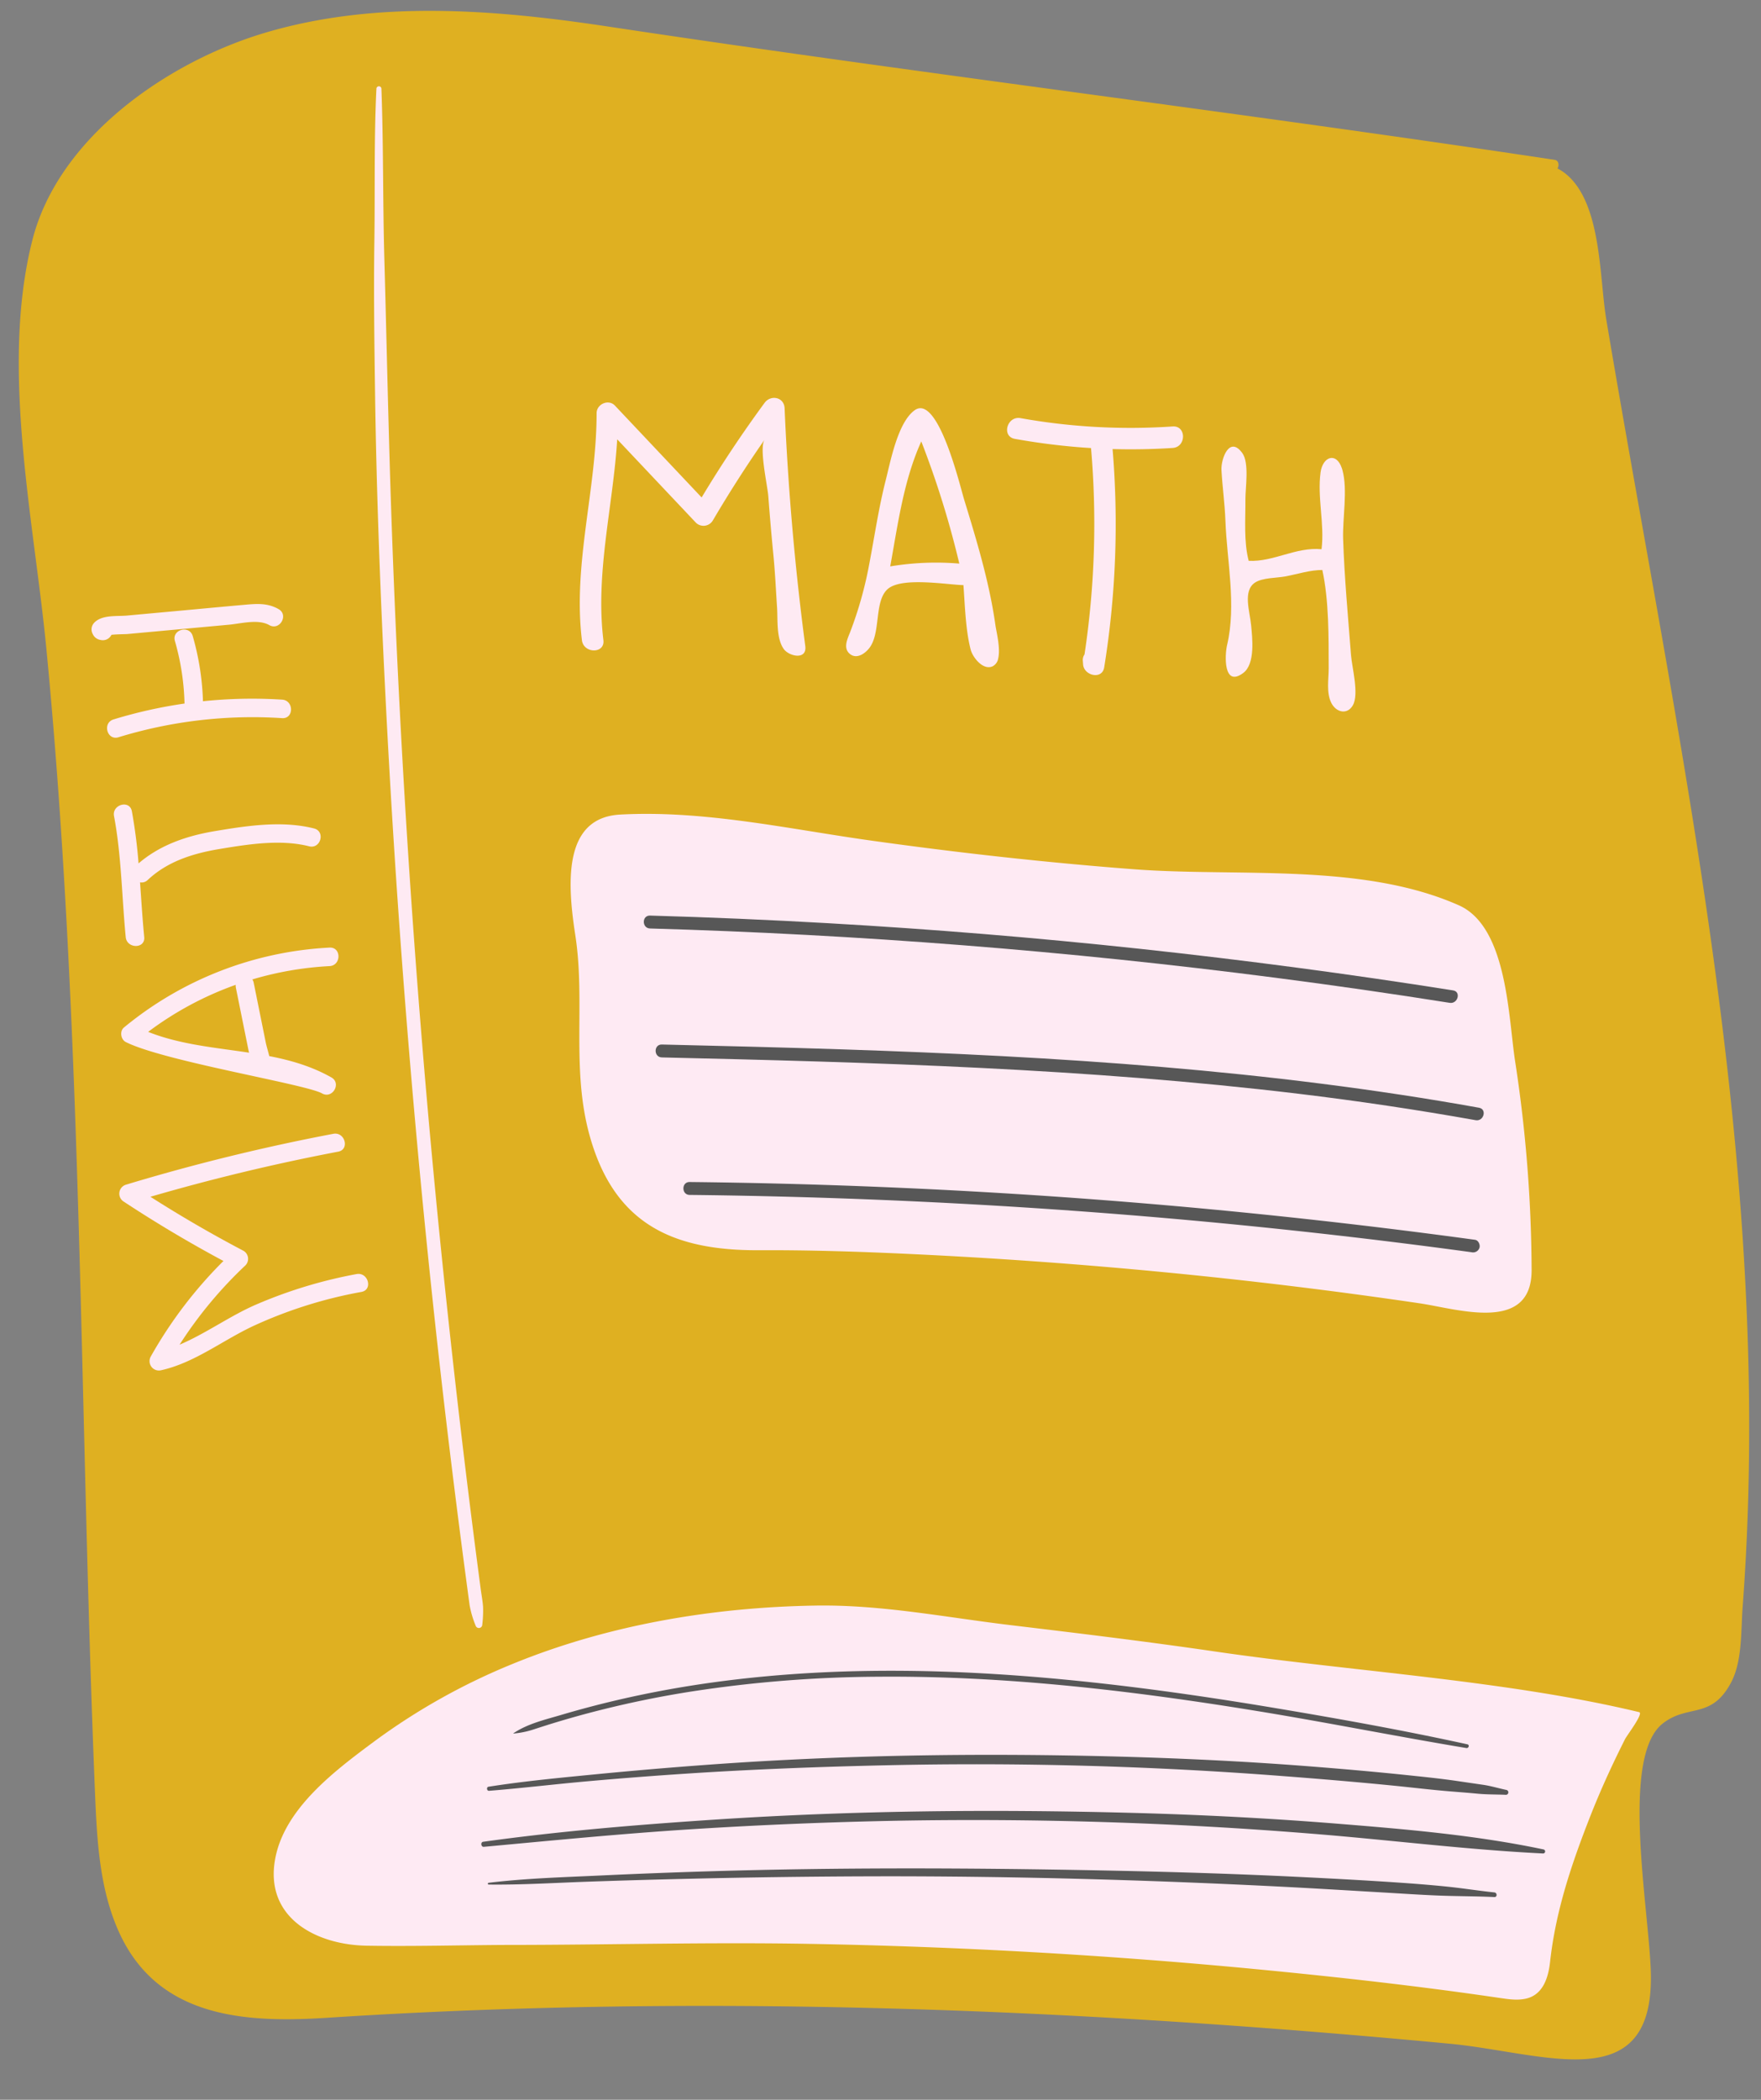 <?xml version="1.0" encoding="UTF-8" standalone="no"?><svg xmlns="http://www.w3.org/2000/svg" xmlns:xlink="http://www.w3.org/1999/xlink" data-name="Слой 1" fill="#000000" height="1025" preserveAspectRatio="xMidYMid meet" version="1" viewBox="68.3 -5.3 860.0 1025.0" width="860" zoomAndPan="magnify"><rect x="68.3" y="-5.3" width="860.0" height="1025.0" fill="#808080" stroke="none"/><g><g id="change1_1"><path d="M899.583,424.202c-13.754-91.164-31.494-182.012-46.843-273.562-3.338-19.91-2.24-54.73-18.356-69.827a25.208,25.208,0,0,0-5.482-3.893c.941-1.417.644-3.892-1.358-4.194C673.678,49.538,519.171,30.867,365.314,7.665,309.661-.74,251.841-5.342,197.879,10.659,150.679,24.655,96.87,61.393,84.069,112.072c-15.729,62.265.808,136.487,6.869,199.252,17.858,184.946,16.11,372.002,23.72,557.584.946,23.077,2.03,46.775,11.295,67.932,18.682,42.662,61.236,45.495,102.041,42.848,121.699-7.896,243.839-7.274,365.592-.908,60.93,3.186,121.78,7.823,182.522,13.548,46.823,4.414,100.693,27.355,98.358-35.895-1.168-31.633-14.7-104.105,5.761-120.325,12.386-9.819,23.74-1.775,33.461-20.1,5.552-10.467,4.782-25.27,5.642-36.751C928.34,658.943,917.251,541.311,899.583,424.202Z" fill="#dfb021"/></g><g id="change2_1"><path d="M868.793,830.492c-64.704-15.568-140.626-19.89-206.998-29.591-33.27-4.863-66.628-8.9-100.01-12.893-31.839-3.808-62.966-10.061-95.33-9.536-49.905.81-101.125,9.339-147.867,28.493A311.757,311.757,0,0,0,250.772,845.004c-18.815,13.986-43.395,32.352-48.042,56.88-5.473,28.894,19.901,42.192,44.567,42.613,22.547.385,45.16-.246,67.711-.37,49.617,0,99.281-1.411,148.892-.518q108.903,1.961,217.44,12.309l.371.036c39.969,3.837,79.575,8.248,119.299,14.094,4.217.621,8.558,1.237,12.704.245,8.25-1.974,10.755-10.41,11.577-17.876,2.743-24.892,10.437-47.669,19.564-70.949,5.056-12.897,10.824-25.469,17.063-37.832C862.894,841.7,871.101,831.048,868.793,830.492Z" fill="#feeaf3"/></g><g id="change3_1"><path d="M784.892,846.189c-30.392-6.664-61.046-12.18-91.727-17.34-30.605-5.147-61.328-9.663-92.19-12.967-60.933-6.525-122.711-8.32-183.569-.037-16.733,2.277-33.364,5.346-49.793,9.258q-12.614,3.003-25.054,6.683c-8.005,2.372-16.563,4.314-23.526,9.021-.051.035-.039.134.035.128A42.96,42.96,0,0,0,328.941,838.908c3.815-1.236,7.631-2.463,11.471-3.62q10.992-3.312,22.137-6.084,21.703-5.406,43.832-8.852a618.825,618.825,0,0,1,91.381-7.16c61.719-.475,123.243,6.775,184.07,16.69,34.269,5.586,68.312,12.427,102.557,18.129C785.566,848.207,786.098,846.453,784.892,846.189Z" fill="#575757"/></g><g id="change3_2"><path d="M804.063,868.483c-3.845-.798-7.637-1.974-11.519-2.533-4.268-.614-8.533-1.245-12.8-1.87-7.743-1.133-15.529-1.928-23.311-2.747-16.323-1.716-32.679-3.146-49.042-4.419-32.356-2.518-64.81-4.032-97.251-4.847-65.138-1.636-130.247-.666-195.243,4.034q-26.999,1.952-53.944,4.555c-18.036,1.769-36.174,3.426-54.082,6.242-1.12.176-.868,2.083.269,1.991,16.161-1.302,32.273-3.249,48.425-4.683q24.244-2.153,48.534-3.741c32.379-2.114,64.849-3.328,97.287-4.05q96.884-2.157,193.594,5.301c17.987,1.371,35.963,2.88,53.915,4.659,8.967.888,17.928,1.987,26.907,2.733,4.659.387,9.323.724,13.976,1.177,4.661.454,9.288.346,13.965.561A1.208,1.208,0,0,0,804.063,868.483Z" fill="#575757"/></g><g id="change3_3"><path d="M822.174,897.523c-32.996-6.969-66.61-9.82-100.183-12.535-33.734-2.728-67.555-4.45-101.385-5.345-67.697-1.79-135.44-1.163-203.03,3.293-37.833,2.494-75.759,5.608-113.323,10.83-1.387.193-1.074,2.593.333,2.463,33.697-3.11,67.351-6.421,101.13-8.566q50.675-3.218,101.458-4.183,101.087-1.788,201.892,6.356c37.634,2.995,75.136,7.787,112.844,9.644A1.001,1.001,0,0,0,822.174,897.523Z" fill="#575757"/></g><g id="change3_4"><path d="M798.085,918.487c-8.004-.837-15.953-2.122-23.965-2.918-7.986-.794-15.969-1.417-23.976-1.956-15.983-1.076-31.98-1.931-47.98-2.712-32-1.562-64.014-2.523-96.045-3.15-63.716-1.248-127.415-1.511-191.122.42q-26.754.811-53.491,2.063c-18.178.848-36.476,1.367-54.551,3.553a.43.43,0,0,0,0,.859c16.001.193,32.014-.819,48.003-1.379q24.01-.842,48.028-1.4,48.041-1.163,96.103-1.246c63.758-.059,127.399,1.696,191.075,4.867,17.82.887,35.627,1.977,53.439,3.02,9.082.532,18.157,1.147,27.247,1.512,9.075.365,18.166.295,27.234.735C799.565,920.826,799.508,918.636,798.085,918.487Z" fill="#575757"/></g><g id="change2_2"><path d="M304.206,779.001c-.228-2.941-.789-5.896-1.177-8.821q-1.267-9.556-2.499-19.118-2.369-18.387-4.609-36.79-4.391-36.072-8.302-72.2-7.93-72.993-13.835-146.187-11.809-146.371-15.679-293.245c-.746-27.188-1.339-54.381-2.104-81.568-.779-27.674-.395-55.41-1.435-83.064a1.22,1.22,0,0,0-2.439,0c-1.214,24.667-.632,49.469-.997,74.164-.365,24.717-.019,49.441.329,74.156.69,48.935,2.574,97.87,5.012,146.746q7.314,146.664,22.742,292.774,4.284,40.568,9.23,81.061,2.516,20.615,5.193,41.211,1.339,10.297,2.718,20.59c.432,3.227.855,6.456,1.305,9.68a48.595,48.595,0,0,0,2.924,9.868,1.658,1.658,0,0,0,3.239-.438A57.991,57.991,0,0,0,304.206,779.001Z" fill="#feeaf3"/></g><g id="change2_3"><path d="M242.422,616.641a228.311,228.311,0,0,0-49.169,14.937c-12.603,5.458-24.473,14.119-37.267,19.544a204.789,204.789,0,0,1,32.171-38.727,4.552,4.552,0,0,0-.914-7.094q-23.305-12.242-45.483-26.396,45.312-13.186,91.711-22.019c5.705-1.084,3.289-9.793-2.402-8.711a988.436,988.436,0,0,0-101.274,24.838,4.576,4.576,0,0,0-1.079,8.256q23.7,15.6,48.705,28.984a212.867,212.867,0,0,0-35.525,46.699,4.572,4.572,0,0,0,5.101,6.635c16.305-3.627,29.95-14.544,44.893-21.543a218.692,218.692,0,0,1,52.933-16.693C250.531,624.292,248.114,615.584,242.422,616.641Z" fill="#feeaf3"/></g><g id="change2_4"><path d="M229.238,457.272a171.479,171.479,0,0,0-100.416,39.013c-2.179,1.79-1.521,5.874.914,7.094,18.809,9.429,87.857,20.559,95.839,25.071,5.068,2.865,9.626-4.936,4.56-7.801-9.583-5.417-19.833-8.374-30.334-10.407-.599-2.443-1.344-4.805-1.745-6.794q-2.93-14.517-5.86-29.034a4.411,4.411,0,0,0-.659-1.604,162,162,0,0,1,37.703-6.505C235.023,466.004,235.058,456.969,229.238,457.272Zm-45.755,19.545q2.068,10.247,4.137,20.495l2.069,10.247c.054.269.145.616.257,1.012-16.667-2.519-33.635-3.932-49.298-10.16a160.745,160.745,0,0,1,42.769-22.965A4.829,4.829,0,0,0,183.484,476.816Z" fill="#feeaf3"/></g><g id="change2_5"><path d="M221.674,399.115c-15.608-3.954-32.687-1.34-48.38,1.286-13.717,2.295-26.742,6.69-37.331,15.767a254.393,254.393,0,0,0-3.267-25.473c-1.079-5.706-9.788-3.289-8.712,2.402,3.624,19.16,3.828,39.634,5.714,59.059.557,5.735,9.596,5.792,9.034,0-.853-8.781-1.398-17.757-2.043-26.738a4.243,4.243,0,0,0,3.766-1.169c9.759-9.158,22.289-12.991,35.24-15.137,13.963-2.314,29.697-4.803,43.577-1.286C224.91,409.255,227.315,400.544,221.674,399.115Z" fill="#feeaf3"/></g><g id="change2_6"><path d="M206.073,336.231a230.877,230.877,0,0,0-38.649.788,128.994,128.994,0,0,0-4.997-31.814c-1.607-5.576-10.327-3.205-8.711,2.402a120.06,120.06,0,0,1,4.694,30.528,232.093,232.093,0,0,0-34.664,7.754c-5.544,1.694-3.18,10.417,2.401,8.711a223.398,223.398,0,0,1,79.925-9.334C211.878,345.634,211.856,336.599,206.073,336.231Z" fill="#feeaf3"/></g><g id="change2_7"><path d="M204.363,292.049c-5.538-3.165-10.95-2.624-17.134-2.078-9.475.836-18.945,1.738-28.417,2.607s-18.945,1.738-28.417,2.607c-5.046.463-12.301-.49-16.104,3.528a4.686,4.686,0,0,0-.706,5.474,4.957,4.957,0,0,0,3.807,2.901,4.657,4.657,0,0,0,5.101-2.076c.077-.139.153-.277.229-.416,2.663-.303,6.994-.315,7.673-.377q5.329-.489,10.656-.978,9.769-.896,19.537-1.793,9.769-.896,19.537-1.793c5.742-.527,14.296-2.883,19.678.193C204.859,302.738,209.416,294.936,204.363,292.049Z" fill="#feeaf3"/></g><g id="change2_8"><path d="M461.561,310.039q-7.616-57.782-10.09-116.035c-.233-5.491-6.758-6.758-9.778-2.648q-16.45,22.388-30.744,46.182-21.168-22.419-42.335-44.838c-3.153-3.34-8.96-.748-8.958,3.71.02,37.153-11.687,73.564-7.173,110.799.802,6.62,11.307,6.701,10.494,0-3.995-32.958,4.709-65.291,6.746-98.055q19.218,20.354,38.436,40.708a5.298,5.298,0,0,0,8.241-1.062q11.908-20.26,25.318-39.516c-2.807,4.03,1.401,22.473,1.79,27.624q1.093,14.489,2.508,28.952c.823,8.416,1.201,16.865,1.761,25.301.403,6.067-.435,15.034,3.232,20.291C453.585,315.145,462.491,317.085,461.561,310.039Z" fill="#feeaf3"/></g><g id="change2_9"><path d="M555.791,316.067c1.171-5.018-.92-12.998-1.368-16.184-2.938-20.918-9.129-41.236-15.296-61.384-1.925-6.288-12.72-51.791-24.168-43.523-8.242,5.953-11.767,24.952-14.117,34.178-3.387,13.299-5.374,26.89-7.933,40.36a188.411,188.411,0,0,1-9.392,33.633c-1.225,3.155-3.513,7.619-.5,10.483,3.328,3.163,7.552.29,9.762-2.508,5.843-7.399,2.277-22.904,9.032-28.868,6.829-6.029,28.813-2.132,36.994-1.925.726,9.793,1.046,21.994,3.543,31.519.981,3.743,6.016,10.228,10.677,8.127A5.261,5.261,0,0,0,555.791,316.067ZM536.757,269.816a136.472,136.472,0,0,0-33.705,1.371c3.776-20.785,6.52-41.845,15.166-61.011a452.77,452.77,0,0,1,18.568,59.645C536.776,269.82,536.768,269.817,536.757,269.816Z" fill="#feeaf3"/></g><g id="change2_10"><path d="M640.989,202.877a304.791,304.791,0,0,1-74.29-4.062c-6.604-1.188-9.437,8.924-2.79,10.12a322.99,322.99,0,0,0,37.202,4.491A428.511,428.511,0,0,1,597.932,314.175a4.634,4.634,0,0,0-.818,3.172q.065.858.129,1.716c.41,5.464,9.309,7.628,10.307,1.395A439.389,439.389,0,0,0,611.638,213.913q14.639.417,29.35-.542C647.693,212.929,647.742,202.431,640.989,202.877Z" fill="#feeaf3"/></g><g id="change2_11"><path d="M723.618,223.289c-2.728-8.127-9.37-5.718-10.412,2.031-1.659,12.335,2.026,25.134.48,37.486-12.38-1.22-23.611,6.308-35.583,5.661-2.471-9.487-1.522-20.315-1.594-30.061-.041-5.561,1.976-17.717-1.511-22.531-6.309-8.708-10.492,2.856-10.187,8.354.455,8.182,1.614,16.255,1.921,24.489.749,20.109,5.456,41.168.817,60.897-1.144,4.864-1.842,20.851,7.888,13.607,5.999-4.466,4.431-17.3,3.841-23.465-.631-6.595-4.123-16.604,1.871-20.637,3.655-2.459,10.681-2.243,14.939-3.053,5.847-1.112,12.06-3.145,17.979-3.12,3.267,14.835,3.058,32.673,3.103,47.9.016,5.419-1.266,12.057,1.349,17.097,2.363,4.556,7.719,5.796,10.447,1.068,3.132-5.428-.435-18.589-.894-24.567-1.45-18.884-3.231-37.753-3.847-56.691-.325-10.007,2.31-23.904-.326-33.543Q723.766,223.729,723.618,223.289Z" fill="#feeaf3"/></g><g id="change2_12"><path d="M809.472,521.192q-.602-4.245-1.257-8.483c-3.331-21.557-3.779-65.573-27.471-76.082-47.257-20.962-107.95-13.745-158.468-17.581-43.03-3.268-85.94-8.043-128.675-14.029-40.476-5.669-81.356-14.904-122.442-12.681-27.788,1.504-25.885,33.097-21.911,58.816,5.079,32.868-2.205,65.654,7.233,98.702,12.053,42.208,40.283,55.36,82.414,55.152,24.846-.123,49.624.692,74.447,1.863,82.247,3.875,166.078,11.924,248.219,24.046,18.679,2.757,54.841,14.711,54.717-16.287A685.084,685.084,0,0,0,809.472,521.192Z" fill="#feeaf3"/></g><g id="change3_5"><path d="M777.951,478.168Q701.88,466.136,625.273,457.896q-76.156-8.178-152.659-12.54-43.403-2.474-86.863-3.714c-4.053-.116-4.05,6.18,0,6.297q76.564,2.197,152.953,8.199,76.359,6.013,152.352,15.839,42.695,5.521,85.22,12.262C780.241,484.867,781.948,478.8,777.951,478.168Z" fill="#575757"/></g><g id="change3_6"><path d="M790.617,535.449c-51.163-9.206-102.815-15.497-154.604-19.877-51.924-4.392-103.989-6.886-156.063-8.607-29.471-.974-58.95-1.7-88.429-2.381-4.054-.094-4.052,6.203,0,6.297,51.935,1.2,103.875,2.54,155.763,5.129,51.827,2.586,103.614,6.419,155.142,12.612q43.433,5.22,86.518,12.9C792.905,542.234,794.605,536.166,790.617,535.449Z" fill="#575757"/></g><g id="change3_7"><path d="M788.62,599.908q-74.453-10.161-149.333-16.733-74.693-6.526-149.646-9.398-42.258-1.62-84.549-2.074c-4.053-.044-4.056,6.252,0,6.297q74.715.815,149.331,5.242,74.587,4.438,148.899,12.5,41.881,4.544,83.625,10.238a3.263,3.263,0,0,0,3.873-2.199C791.239,602.316,790.303,600.138,788.62,599.908Z" fill="#575757"/></g></g></svg>